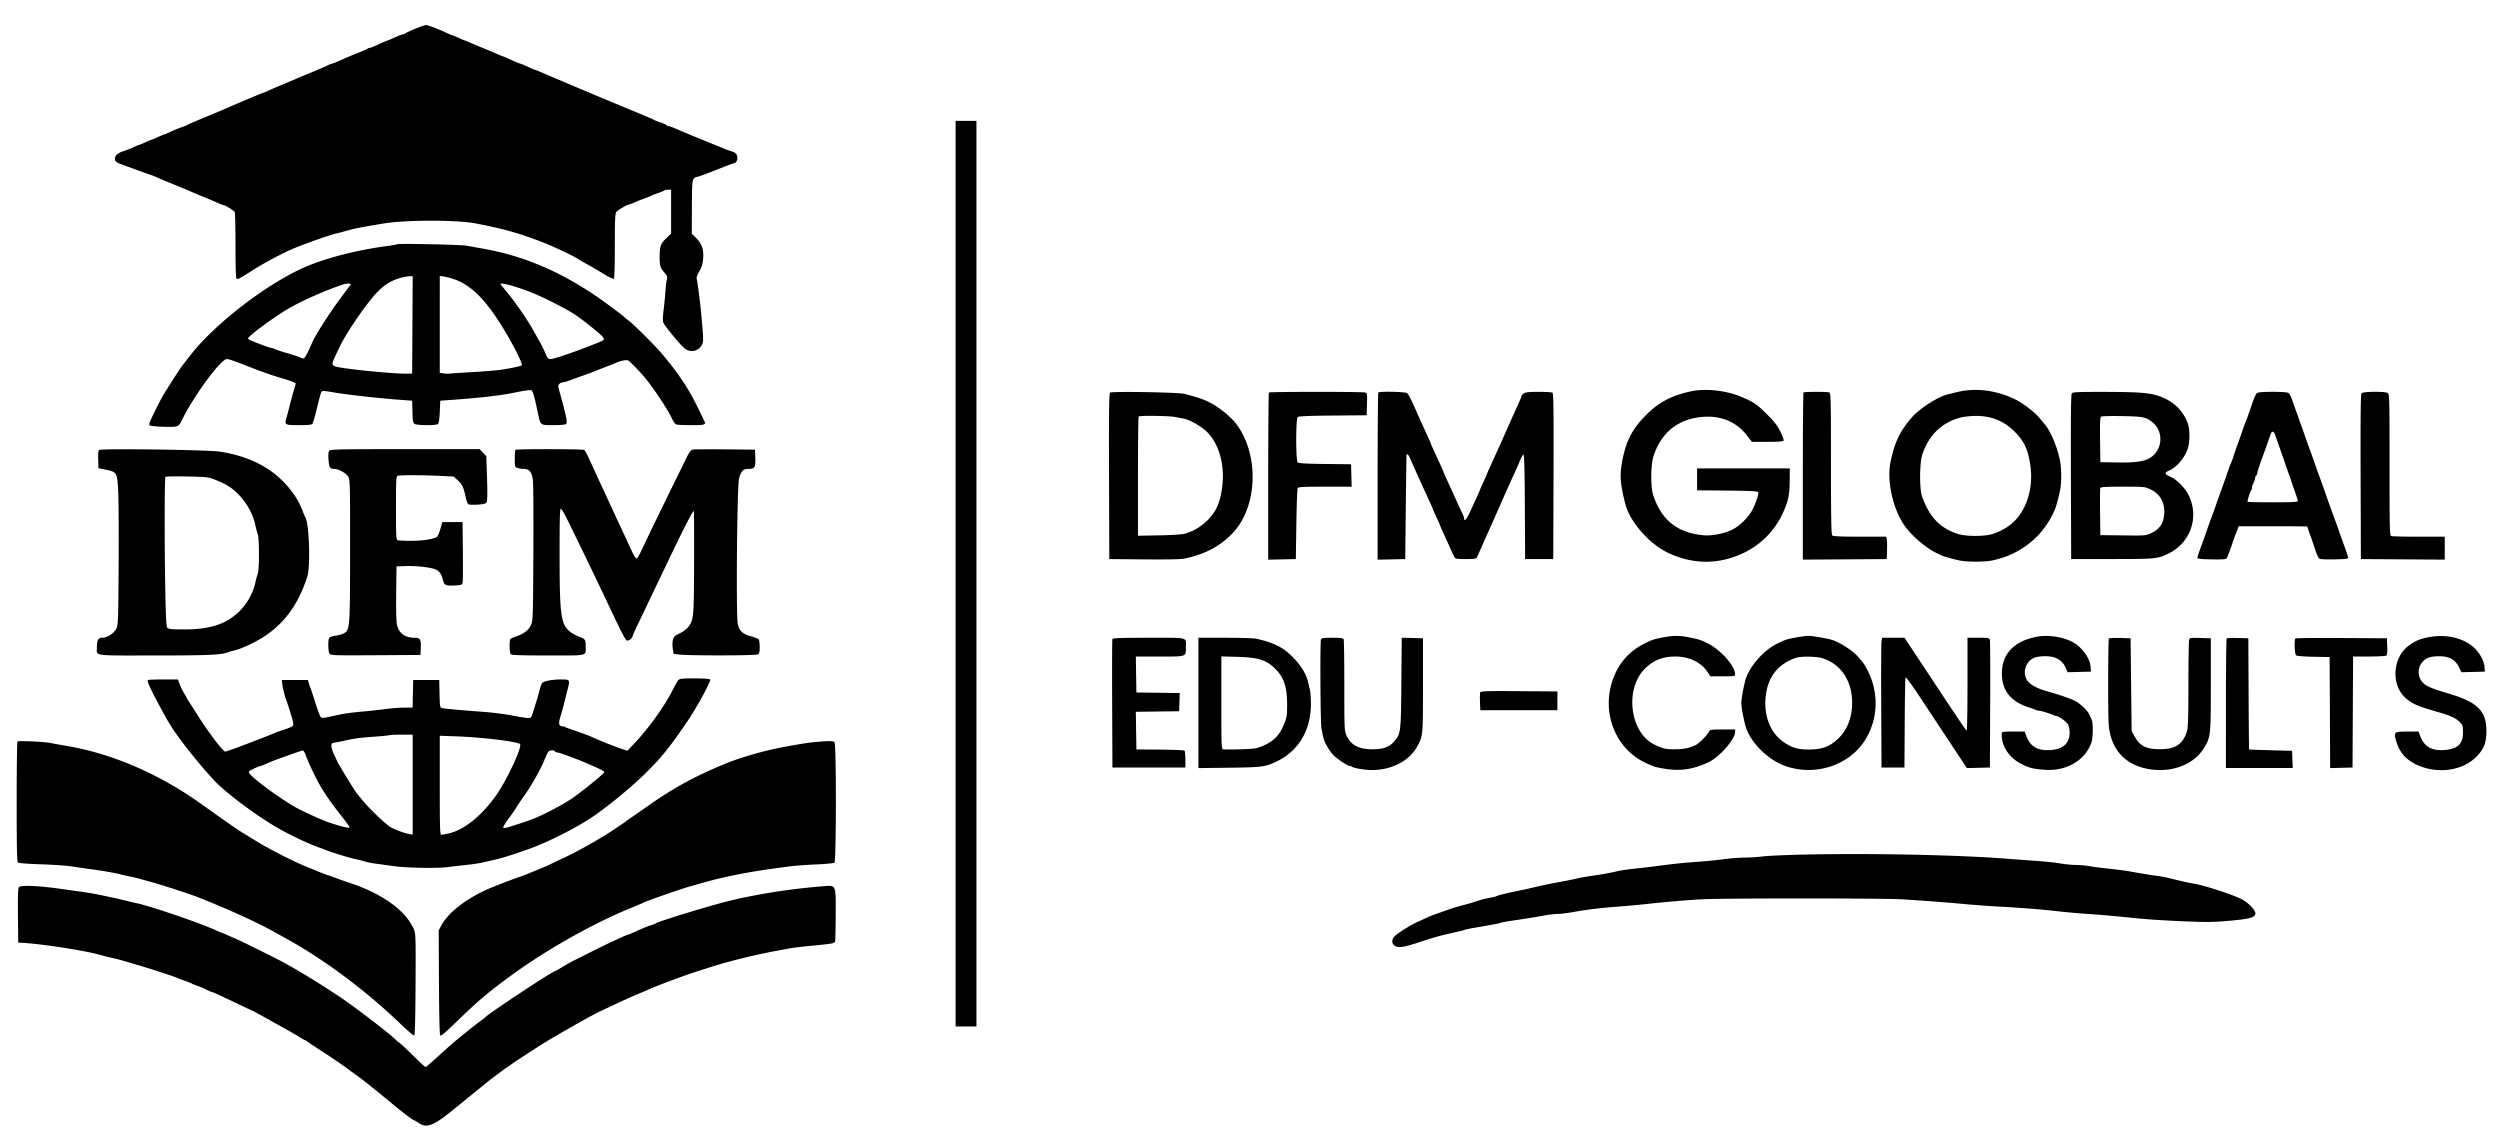 <?xml version="1.0" standalone="no"?>
<!DOCTYPE svg PUBLIC "-//W3C//DTD SVG 1.1//EN" "http://www.w3.org/Graphics/SVG/1.1/DTD/svg11.dtd">
<svg xmlns="http://www.w3.org/2000/svg" width="2399" height="1097" viewBox="0 0 2399 1097"><path fill-rule="evenodd" d="M397.823 27.834c-4.773 2.028-9.011 4.02-9.417 4.427-.407.406-1.308.739-2.003.739s-4.18 1.35-7.745 3-6.744 3-7.066 3c-.321 0-3.993 1.575-8.161 3.5s-8.129 3.5-8.804 3.5-1.655.377-2.177.838c-.523.461-4.775 2.325-9.45 4.142s-11.795 4.815-15.823 6.662S319.415 61 318.879 61s-2.866.927-5.177 2.059-9.152 4.086-15.202 6.563c-6.05 2.478-12.35 5.113-14 5.856s-7.04 3.017-11.977 5.054-11.321 4.775-14.186 6.086S252.912 89 252.648 89c-.53 0-26.783 11.037-33.148 13.936-2.2 1.002-11.875 5.076-21.5 9.054s-17.95 7.574-18.5 7.991-2.8 1.336-5 2.043-6.773 2.565-10.162 4.13-6.413 2.846-6.72 2.846-3.018 1.125-6.024 2.5-5.706 2.5-6 2.5-2.994 1.125-6 2.5-5.706 2.5-6 2.5-2.917 1.09-5.829 2.422c-2.912 1.331-7.225 3.019-9.584 3.75-5.55 1.718-8.627 4.914-7.822 8.124.46 1.83 1.986 2.903 6.373 4.479 3.172 1.141 9.593 3.484 14.268 5.208s10.525 3.811 13 4.638c2.475.826 5.256 1.909 6.18 2.406.924.496 7.899 3.424 15.5 6.506s15.62 6.422 17.82 7.422 7.6 3.275 12 5.056 10.375 4.308 13.277 5.614c2.903 1.306 5.724 2.375 6.27 2.375 1.305 0 9.245 4.988 10.188 6.399.404.606.741 15.137.75 32.292.009 19.614.385 31.419 1.011 31.806 1.23.761 3.109-.241 16.487-8.794 9.906-6.333 28.794-16.358 38.017-20.177 12.28-5.086 35.759-13.332 41.5-14.575 1.925-.417 6.2-1.533 9.5-2.48 7.48-2.148 14.531-3.536 35.5-6.991 21.497-3.542 70.047-3.576 88.5-.063 27.659 5.267 43.748 9.891 67.75 19.469 7.723 3.082 28.8 13.118 29.75 14.165.275.303 3.2 2.06 6.5 3.904 10.024 5.601 11.711 6.581 19.737 11.468 4.255 2.591 8.193 4.429 8.75 4.085.648-.401 1.013-11.682 1.013-31.345 0-25.324.257-31.084 1.461-32.804 1.261-1.801 11.005-7.359 12.9-7.359.363 0 2.568-.857 4.9-1.905 2.331-1.047 6.489-2.699 9.239-3.672 2.75-.972 5.45-2.073 6-2.447s3.475-1.512 6.5-2.53 5.927-2.209 6.45-2.648c.522-.439 2.21-.798 3.75-.798h2.8v42.13l-4.829 4.703c-5.363 5.224-6.171 7.611-6.171 18.227 0 7.875.747 10.168 4.83 14.83 2.424 2.767 2.819 3.868 2.153 6-.449 1.435-1.072 6.435-1.384 11.11s-1.1 12.781-1.751 18.013-.901 10.638-.556 12.013c.696 2.775 15.623 21.042 20.652 25.273 5.374 4.522 13.365 2.871 16.626-3.435 1.421-2.747 1.471-4.721.435-17.233-.644-7.772-1.543-17.281-1.999-21.131-1.709-14.425-3.047-24.043-3.53-25.36-.273-.747.921-3.839 2.655-6.87 2.429-4.244 3.266-7.092 3.646-12.393.618-8.64-1.303-14.106-6.908-19.656l-4.057-4.016.137-25.774c.15-28.097.046-27.601 6.051-28.998 1.375-.32 6.55-2.177 11.5-4.126 16.231-6.39 20.97-8.189 23.151-8.788 2.53-.695 3.721-4.42 2.461-7.7-.596-1.552-2.334-2.758-5.251-3.647-2.399-.73-5.711-1.922-7.361-2.648s-9.975-4.132-18.5-7.567-19.438-7.98-24.251-10.101-9.4-3.856-10.191-3.856-1.697-.416-2.011-.924c-.314-.507-2.928-1.692-5.809-2.632s-5.688-2.051-6.238-2.469c-.55-.419-8.875-3.996-18.5-7.949-9.625-3.954-22.675-9.367-29-12.029s-16-6.725-21.5-9.027c-5.5-2.303-11.8-4.964-14-5.914s-8.05-3.438-13-5.531-10.908-4.642-13.239-5.665-4.538-1.86-4.903-1.86-3.522-1.35-7.014-3-6.765-3-7.274-3c-.508 0-4.334-1.575-8.501-3.5-4.168-1.925-7.825-3.5-8.128-3.5s-2.439-.858-4.746-1.906-8.245-3.554-13.195-5.569c-4.95-2.014-10.908-4.531-13.239-5.593S446.763 39 446.447 39s-3.035-1.125-6.041-2.5-5.702-2.5-5.99-2.5-2.639-.967-5.221-2.15c-10.338-4.733-18.579-7.846-20.583-7.776-1.161.04-6.017 1.732-10.789 3.76M917 550.5V985h20V116h-20zM380.913 234.42c-.288.288-4.099.984-8.469 1.545-26.991 3.467-55.487 10.493-75.944 18.725-36.573 14.717-89.25 54.635-113.898 86.31-3.637 4.675-6.973 8.95-7.412 9.5-2.327 2.914-16.407 24.832-19.272 30-4.48 8.082-11.53 22.472-12.373 25.255-.448 1.479-.229 2.402.636 2.682 2.763.894 19.337 1.608 23.355 1.005 4.065-.609 4.329-.881 8.016-8.242 9.73-19.423 30.83-49.02 39.513-55.423 2.806-2.069 2.401-2.178 25.935 6.944 11.765 4.56 22.386 8.237 30 10.388 4.125 1.165 8.707 2.738 10.182 3.495l2.682 1.377-1.988 6.76c-1.094 3.717-2.878 10.359-3.963 14.759-1.086 4.4-2.471 9.654-3.079 11.676-1.954 6.499-1.381 6.824 12.012 6.824 8.34 0 12.202-.375 12.885-1.25.537-.687 1.976-5.3 3.197-10.25 4.015-16.27 4.845-19.324 5.58-20.513.732-1.185 1.645-1.124 13.992.935 12.816 2.138 44.127 5.544 63.5 6.909l9.5.669.273 10.5c.219 8.419.604 10.748 1.941 11.75 1.987 1.489 20.006 1.711 22.286.274 1.126-.709 1.625-3.636 2-11.734l.5-10.79 9.5-.659c26.548-1.84 47.755-4.221 60-6.735 10.653-2.188 17.158-3.127 18.011-2.599.503.311 1.424 2.237 2.047 4.279 1.115 3.657 1.495 5.296 4.229 18.215 2.373 11.213 2.094 11.001 14.498 10.984 5.893-.009 11.333-.407 12.088-.885 1.945-1.232.975-6.275-6.138-31.91-1.282-4.622-1.286-5.496-.033-6.75.793-.792 2.187-1.44 3.098-1.44.912 0 4.705-1.125 8.429-2.5a1537 1537 0 0 1 14.021-5.08c3.987-1.419 8.15-2.981 9.25-3.47s5.6-2.267 10-3.95 8.9-3.476 10-3.983c4.063-1.875 9.812-2.921 11.393-2.073 1.591.853 11.529 11.094 15.847 16.331 9.017 10.937 22.44 31.272 26.324 39.88 1.3 2.881 2.927 4.876 4.268 5.236 1.192.32 7.643.588 14.335.595 12.481.014 14.068-.503 12.221-3.986-.437-.825-2.839-5.775-5.338-11-9.227-19.292-19.351-34.597-35.642-53.881-6.073-7.189-26.567-27.608-31.408-31.293-1.65-1.256-3.587-2.847-4.303-3.537-.717-.689-6.342-5.022-12.5-9.63-41.339-30.927-80.183-48.517-124.197-56.24-4.95-.868-11.475-2.043-14.5-2.61-5.691-1.066-66.157-2.318-67.087-1.389m3.788 32.139c-10.569 2.885-18.519 8.389-27.201 18.829-11.418 13.73-26.78 36.972-32.296 48.862L321 343.316c-2.87 6.192-2.614 7.447 1.75 8.586 8.849 2.311 54.503 6.84 67.25 6.671l5.5-.073.26-46.75.26-46.75-3.26.124c-1.793.068-5.419.714-8.059 1.435M422 311.26v46.478l3.466.563c1.906.309 4.806.392 6.444.185 1.639-.207 11.442-.855 21.785-1.44 10.343-.584 22.405-1.561 26.805-2.17 7.266-1.005 19.512-3.555 20.152-4.195 1.411-1.41-9.605-22.909-20.565-40.134-18.703-29.396-33.88-41.92-54.837-45.249l-3.25-.517zm-93.5-38.034c-16.889 5.701-38.039 15.07-51.5 22.813-13.41 7.714-39 26.59-39 28.768 0 .387 1.238 1.242 2.75 1.899 6.279 2.727 18.796 7.294 19.991 7.294.707 0 2.068.446 3.023.99.955.545 6.342 2.325 11.972 3.957 5.629 1.632 11.112 3.436 12.184 4.01s2.567 1.043 3.323 1.043c1.191 0 4.209-5.601 8.889-16.5 2.624-6.11 17.245-28.843 26.266-40.838 5.12-6.808 9.626-12.892 10.014-13.52.874-1.414-3.618-1.366-7.912.084m151.925-.347c.299.483 3.497 4.421 7.108 8.75 7.017 8.413 19.313 26.341 24.258 35.371 1.657 3.025 4.541 8.2 6.408 11.5 1.868 3.3 4.203 8.024 5.189 10.497 2.09 5.241 3.182 6.126 6.604 5.353 6.242-1.41 24.562-7.786 39.008-13.577 11.011-4.414 11.196-4.538 10.017-6.741-1.296-2.421-19.509-17.089-28.235-22.738-6.862-4.443-23.127-12.901-34.782-18.088-15.559-6.924-37.388-13.261-35.575-10.327M1622.5 375.559c-18.606 4.026-30.789 10.485-43.065 22.834-13.266 13.345-19.243 25.028-22.858 44.685-2.448 13.315-1.8 21.596 3.203 40.922 4.347 16.788 22.889 37.921 40.72 46.409 23.985 11.417 48.843 11.506 72.5.259 17.916-8.517 31.495-22.909 39.314-41.668 3.976-9.538 5.002-15.174 5.099-28l.087-11.5h-89v21l28.951.266c20.029.183 29.164.611 29.643 1.386.861 1.394-1.35 8.416-5.199 16.507-3.422 7.191-12.491 16.177-19.97 19.784-7.471 3.605-19.315 5.904-26.925 5.227-25.299-2.251-40.845-14.622-48.594-38.67-2.602-8.075-2.375-29.203.405-37.618 6.606-19.995 20.214-32.49 39.522-36.288 20.928-4.116 38.59 1.861 50.242 17.003l4.542 5.903h14.882c9.732 0 15.118-.38 15.562-1.098.373-.605-1.034-4.542-3.126-8.75-2.993-6.018-5.853-9.68-13.397-17.152-9.028-8.942-11.996-10.975-23.038-15.78-14.903-6.486-35.044-8.79-49.5-5.661m256 .592c-4.4 1.055-9.075 2.192-10.389 2.526-8.473 2.16-26.158 13.526-32.811 21.089-12.083 13.734-17.273 24.509-21.224 44.06-3.568 17.658 2.377 44.554 13.319 60.259 7.138 10.245 20.864 21.919 31.855 27.091.963.453 2.537 1.202 3.5 1.663 2.438 1.169 11.719 3.773 18.076 5.072 6.807 1.392 23.45 1.404 30.348.022 28.018-5.611 49.971-23.437 60.879-49.433 1.158-2.76 3.599-11.926 4.881-18.326 1.383-6.909 1.362-19.941-.045-27.614-2.324-12.678-9.05-28.845-14.71-35.358-1.099-1.264-3.458-4.091-5.243-6.281-4.524-5.55-15.055-13.617-22.862-17.511-17.707-8.835-37.959-11.48-55.574-7.259m-813.256.615c-.994.68-1.203 17.434-1 80.297l.256 79.437 33.5.306c22.875.208 35.244-.066 39-.864 20.023-4.257 34.785-12.267 46.765-25.375 23.643-25.87 24.467-76.059 1.72-104.853-2.514-3.182-8.264-8.538-12.778-11.902-11.166-8.321-17.58-11.131-36.207-15.862-5.885-1.494-69.263-2.548-71.256-1.184m152.423-.099c-.367.366-.667 36.604-.667 80.529v79.862l13.25-.279 13.25-.279.5-33.5c.275-18.425.864-34.062 1.309-34.75.612-.946 7.002-1.25 26.284-1.25h25.475l-.284-10.75-.284-10.75-24.919-.268c-16.336-.175-25.378-.648-26.25-1.372-1.937-1.608-1.933-42.116.005-43.723.901-.749 11.865-1.195 33.75-1.373l32.414-.264.283-10.625c.274-10.328.218-10.642-2-11.236-3.114-.834-91.281-.808-92.116.028m105 0c-.367.366-.667 36.604-.667 80.529v79.862l13.25-.279 13.25-.279.523-50c.288-27.5.626-50.113.75-50.25.813-.897 1.94.292 3.342 3.526 2.561 5.904 4.493 10.246 7.665 17.224 1.625 3.575 3.972 8.75 5.216 11.5a2485 2485 0 0 0 5.632 12.323c1.855 4.028 3.372 7.536 3.372 7.796s1.575 3.838 3.5 7.949c1.925 4.112 3.5 7.66 3.5 7.884s1.308 3.252 2.906 6.728 4.524 9.92 6.503 14.32 3.983 8.675 4.453 9.5c.669 1.173 2.99 1.5 10.638 1.5 7.664 0 9.96-.325 10.603-1.5.722-1.32 2.089-4.365 7.407-16.5.723-1.65 2.638-5.925 4.255-9.5a2156 2156 0 0 0 6.689-15c2.062-4.675 4.543-10.3 5.515-12.5l3.311-7.5c1.546-3.503 5.446-12.109 9.743-21.5a343 343 0 0 0 4.526-10.465c1.232-3.005 2.733-5.629 3.336-5.83.783-.261 1.17 14.004 1.356 49.965l.259 50.33h27l.256-79.437c.203-62.889-.006-79.604-1-80.235-.691-.439-6.668-.804-13.283-.813-9.287-.012-12.535.34-14.25 1.542-1.223.856-2.223 1.969-2.223 2.472 0 .847-1.461 4.259-7.48 17.471a780 780 0 0 0-3.808 8.5c-4.137 9.46-13.673 30.687-18.34 40.823-1.855 4.028-3.372 7.513-3.372 7.746 0 .232-1.575 3.832-3.5 8-1.925 4.167-3.5 7.738-3.5 7.934 0 .197-1.308 3.201-2.906 6.677l-6.466 14.07c-3.258 7.092-5.628 9.788-5.628 6.404 0-.741-.64-2.653-1.422-4.25-1.299-2.651-3.052-6.478-9.574-20.904a2485 2485 0 0 0-5.632-12.323c-1.855-4.028-3.372-7.514-3.372-7.747 0-.234-1.403-3.463-3.118-7.177-7.899-17.106-8.882-19.285-8.882-19.683 0-.233-1.516-3.719-3.369-7.747-4.055-8.813-8.324-18.229-10.12-22.323-5.328-12.147-7.881-17.168-9.279-18.25-1.717-1.33-26.299-1.85-27.565-.583m408 0c-.367.366-.667 36.596-.667 80.511v79.845l40.25-.262 40.25-.261.295-8.5c.162-4.675.041-9.513-.269-10.75l-.564-2.25h-25.281c-18.33 0-25.611-.33-26.481-1.2-.91-.91-1.2-17.576-1.2-68.893 0-60.805-.161-67.755-1.582-68.3-2.153-.826-23.918-.774-24.751.06m257.449.693c-.821.99-1.059 22.798-.872 80.25l.256 78.89 39.5-.036c42.175-.039 43.395-.158 53.838-5.249 21.201-10.337 29.728-34.801 19.473-55.866-3.449-7.085-11.814-15.535-17.823-18.007-5.337-2.194-5.669-3.822-1.165-5.703 7.282-3.043 14.997-12.061 18.022-21.067 2.185-6.505 2.166-18.636-.038-24.539-3.858-10.333-11.086-18.322-20.989-23.197-11.62-5.721-20.092-6.694-58.946-6.774-24.237-.05-30.348.204-31.256 1.298m177.688-.11c-.868.688-2.507 3.95-3.643 7.25s-2.604 7.575-3.262 9.5c-1.727 5.046-2.493 7.119-3.882 10.5-.678 1.65-2.063 5.475-3.077 8.5-1.015 3.025-3.247 9.325-4.96 14s-3.347 9.4-3.631 10.5c-.518 2.007-1.046 3.434-3.332 9-.678 1.65-2.063 5.475-3.077 8.5-1.015 3.025-3.238 9.325-4.94 14s-3.948 10.975-4.991 14-3.31 9.325-5.038 14-3.978 10.975-5 14-3.28 9.325-5.018 14-3.225 9.175-3.306 10c-.123 1.255 2.076 1.545 13.458 1.777 10.123.207 13.861-.049 14.605-1 .55-.702 2.452-5.552 4.227-10.777s3.595-10.4 4.044-11.5c.45-1.1 1.367-3.462 2.039-5.25l1.223-3.25h32.878c18.084 0 32.885.113 32.892.25s1.381 4.075 3.053 8.75 3.948 11.285 5.06 14.689 2.613 6.68 3.336 7.28c.845.701 6.093.991 14.676.811 11.185-.234 13.332-.524 13.178-1.78-.101-.825-1.585-5.325-3.297-10s-3.971-10.975-5.02-14a618 618 0 0 0-3.386-9.5c-3.031-8.197-9.827-27.086-10.613-29.5-.448-1.375-2.698-7.675-5-14s-4.552-12.625-5-14-2.698-7.675-5-14-4.552-12.625-5-14-2.685-7.675-4.972-14-5.08-14.2-6.206-17.5-2.758-6.562-3.626-7.25c-1.088-.862-5.81-1.25-15.196-1.25s-14.108.388-15.196 1.25m100.312.11c-.821.99-1.059 22.798-.872 80.25l.256 78.89 40.25.261 40.25.262V515h-24.918c-13.705 0-25.63-.273-26.5-.607-1.421-.545-1.582-7.51-1.582-68.465 0-66.065-.051-67.885-1.934-68.893-3.004-1.607-23.568-1.34-24.95.325m-1173.449 22.307c-.367.366-.667 26.259-.667 57.539v56.873l20.25-.35c11.801-.203 22.08-.861 24.635-1.575 8-2.235 15.411-6.582 21.573-12.654 8.711-8.583 12.611-17.482 14.457-32.982 2.45-20.577-3.087-40.381-14.509-51.894-5.276-5.319-17.035-12-22.906-13.016-1.65-.285-5.25-.962-8-1.504-5.637-1.11-33.806-1.464-34.833-.437m787.833 1.226c-17.514 4.926-29.489 16.668-35.803 35.107-2.719 7.942-2.886 33.288-.267 40.5 7.252 19.969 17.17 30.286 34.518 35.905 7.594 2.46 25.505 2.47 33.052.017 11.893-3.865 20.73-10.271 26.888-19.492 8.294-12.42 11.781-29.022 9.544-45.43-2.182-15.998-5.889-24.065-15.396-33.5-10.358-10.28-22.462-15.072-37.624-14.897-5.001.058-11.545.843-14.912 1.79m135.73-1.107c-.976.658-1.208 5.831-1 22.286l.27 21.428 15.938.276c19.246.334 28.244-1.241 33.946-5.941 10.061-8.293 10.324-24.013.539-32.246-6.394-5.38-8.96-5.93-29.423-6.309-10.45-.193-19.572.034-20.27.506m162.898 16.383c-.486 1.282-1.582 4.356-2.436 6.831s-3.443 9.675-5.753 16-4.418 12.743-4.684 14.262c-.267 1.519-.884 3.009-1.37 3.309s-.888 1.308-.891 2.238-.679 2.98-1.5 4.555c-.822 1.576-1.494 3.638-1.494 4.584s-.291 2.01-.647 2.366c-1.061 1.061-4.081 10.624-3.529 11.176.28.281 11.234.51 24.343.51 18.407 0 23.83-.285 23.82-1.25-.008-.687-1.388-5.075-3.068-9.75s-3.286-9.4-3.57-10.5-.901-2.9-1.371-4c-.471-1.1-2.222-6.05-3.891-11a962 962 0 0 0-6.126-17.5c-1.699-4.675-3.423-9.596-3.83-10.935-1.004-3.302-2.927-3.733-4.003-.896M95.207 431.796c-.927.627-1.21 3.238-1 9.209l.293 8.333 7 1.373c10.727 2.103 11.14 2.885 11.996 22.68.383 8.86.534 40.859.335 71.109-.345 52.448-.454 55.186-2.347 59-2.182 4.398-8.774 8.5-13.661 8.5-3.506 0-4.823 2.418-4.823 8.852 0 8.962-5.511 8.148 55.164 8.148 50.929 0 64.472-.579 70.336-3.005 1.1-.455 4.15-1.325 6.779-1.933 6.718-1.554 20.406-8.057 28.928-13.745 19.413-12.957 32.124-30.727 40.64-56.817 3.23-9.899 1.891-51.343-1.843-57-.363-.55-1.49-3.25-2.504-6-4.314-11.694-12.51-23.178-23.468-32.881-14.181-12.557-33.559-20.881-56.532-24.284-11.514-1.705-113.045-3.061-115.293-1.539m220.782.717c-.865 1.043-1.098 3.722-.748 8.614.528 7.378 1.417 8.829 5.426 8.858 4.209.029 11.267 3.858 13.32 7.225 1.956 3.209 2.005 4.95 1.965 70.79-.043 72.826-.224 75.621-5.126 79.281-1.358 1.014-5.067 2.196-8.243 2.627s-6.174 1.415-6.663 2.188c-1.339 2.115-1.097 13.28.33 15.226 1.149 1.566 4.713 1.683 44.25 1.441l43-.263.298-6.84c.349-8.033-.606-9.66-5.677-9.66-9.45 0-15.4-4.304-17.142-12.401-.687-3.189-.982-14.649-.788-30.599l.309-25.5 9-.31c9.626-.332 23.091 1.143 28 3.067 4.032 1.58 5.975 4.169 7.452 9.931 1.436 5.603 2.433 6.069 12.011 5.615 5.9-.279 6.445-.499 6.969-2.803.312-1.375.423-14.987.246-30.25l-.321-27.75h-19.382l-1.854 6.474c-1.02 3.561-2.453 6.971-3.184 7.578-2.653 2.202-13.19 3.878-24.605 3.912-6.418.02-12.38-.237-13.25-.571-1.394-.535-1.582-4.199-1.582-30.893s.188-30.358 1.582-30.893c2.088-.801 24.615-.767 40.869.062l12.951.66 4.129 3.806c4.128 3.806 5.297 6.382 7.513 16.565.622 2.861 1.655 5.621 2.294 6.135s4.666.7 8.948.415c6.252-.416 7.984-.886 8.788-2.388.642-1.199.751-9.437.305-22.963l-.695-21.092-3.21-3.403-3.21-3.404h-71.51c-62.621 0-71.665.188-72.765 1.513m178.678-.846c-.367.366-.667 4.202-.667 8.524 0 7.515.112 7.901 2.565 8.834 1.411.536 4.131.975 6.046.975 5.671 0 8.059 3.261 8.865 12.106.37 4.067.527 35.744.349 70.394-.318 61.705-.369 63.094-2.442 67.577-2.253 4.87-7.129 8.452-14.883 10.933-2.2.704-4.331 1.777-4.735 2.385-1.208 1.817-.867 13.103.435 14.405.887.887 10.243 1.2 35.893 1.2 39.291 0 35.907.844 35.907-8.959 0-6.433-.353-6.905-7.012-9.361-2.482-.915-6.206-3.06-8.276-4.766-8.515-7.019-9.712-16.096-9.712-73.66 0-35.071.263-44.341 1.25-44.043.688.208 3.45 4.858 6.139 10.334 14.147 28.809 28.252 58.018 38.127 78.955 13.362 28.332 17.59 36.603 18.984 37.138 1.611.619 5.5-2.161 5.5-3.932 0-.541 1.861-4.858 4.136-9.595a6089 6089 0 0 0 8.886-18.611c2.613-5.5 7.777-16.3 11.476-24s9.09-18.95 11.98-25c12.821-26.844 21.586-43.769 22.296-43.059.261.261.392 22.483.293 49.382-.197 52.91-.386 54.973-5.666 61.896-1.432 1.877-5.129 4.623-8.216 6.103-4.896 2.347-5.727 3.172-6.503 6.456-.508 2.148-.521 5.794-.03 8.493l.861 4.729 5.493.626c9.873 1.125 72.871 1.01 75.014-.137 1.654-.885 1.98-2.104 1.98-7.402 0-3.866-.488-6.738-1.25-7.357-.687-.558-3.999-1.78-7.36-2.715-7.935-2.208-10.916-5.036-12.427-11.791-1.759-7.859-.668-132.09 1.225-139.461 1.816-7.072 3.853-9.263 8.611-9.263 6.441 0 7.338-1.348 6.997-10.52l-.296-7.98-29-.28c-15.95-.154-29.93-.054-31.066.223-1.314.32-3.187 2.785-5.151 6.78-15.294 31.112-31.838 64.981-35.548 72.777-2.486 5.225-6.187 12.987-8.222 17.25-2.036 4.263-4.057 7.75-4.492 7.75-1.128 0-3.111-3.402-6.995-12-1.863-4.125-5.726-12.45-8.585-18.5s-6.208-13.25-7.443-16-3.935-8.6-5.999-13c-3.345-7.129-5.199-11.145-11.999-26-1.007-2.2-3.276-7.15-5.042-11-1.765-3.85-3.716-7.331-4.334-7.735-1.403-.917-65.044-1.012-65.957-.098M158.75 457.573c-.927.939-.978 67.64-.085 111.269.528 25.808.946 32.627 2.07 33.75 1.079 1.079 4.739 1.408 15.657 1.408 24.94 0 39.77-4.697 52.552-16.644 7.56-7.065 13.897-18.109 15.985-27.856.707-3.3 1.799-7.35 2.428-9 .685-1.797 1.143-9.416 1.143-19s-.458-17.203-1.143-19c-.629-1.65-1.714-5.7-2.413-9-3.112-14.7-14.294-30.347-27.018-37.803-2.446-1.433-7.592-3.834-11.437-5.334-6.603-2.578-8.094-2.751-26.989-3.139-11-.226-20.338-.069-20.75.349m1856.698 10.701c-.268.7-.367 11.163-.218 23.25l.27 21.976 21.771.27c21.684.268 21.792.259 27.32-2.356 7.202-3.407 11.033-8.559 11.976-16.101 1.498-11.996-3.079-21.044-13.026-25.75-5.28-2.498-5.949-2.563-26.51-2.563-16.162 0-21.208.298-21.583 1.274M1596.5 611.521c-9 1.633-11.693 2.524-19 6.287-14.972 7.711-24.951 19.488-30.317 35.78-10.203 30.979 3.089 64.392 31.049 78.045 8.512 4.156 11.734 5.086 22.568 6.514 13.425 1.77 25.49-.367 39.076-6.922 10.364-5.001 25.124-21.931 25.124-28.82V700h-11.965c-11.21 0-12.037.135-13.112 2.144-1.816 3.394-9.059 10.875-12.001 12.396-6.312 3.264-11.726 4.431-20.625 4.445-9.16.015-10.739-.336-19.282-4.286-24.148-11.166-29.435-54.124-9.051-73.54 8.306-7.913 16.725-11.159 28.936-11.159 13.438 0 25.164 5.896 31.223 15.699l2.04 3.301h11.919c11.156 0 11.918-.125 11.918-1.953 0-7.726-12.78-22.437-25.295-29.119-6.913-3.69-9.814-4.645-19.705-6.49-8.865-1.653-14.026-1.635-23.5.083m128 .016c-10.106 1.855-11.216 2.213-19.476 6.281-13.035 6.419-27.054 22.725-30.242 35.175-2.088 8.153-3.78 17.779-3.78 21.507s1.692 13.354 3.78 21.507c4.019 15.696 21.808 33.541 39.226 39.351 30.544 10.187 64.238-2.54 78.275-29.568 10.081-19.411 10.066-42.347-.042-62.29-1.672-3.3-3.873-6.954-4.891-8.119a548 548 0 0 1-4.35-5.072c-5.215-6.161-18.337-14.514-26-16.55-6.35-1.687-18.44-3.654-22-3.58-1.925.04-6.65.651-10.5 1.358m229.5-.412c-21.761 4.407-33.025 16.483-32.985 35.361.035 16.387 8.69 27.015 26.485 32.522 2.2.68 4.781 1.632 5.736 2.115.955.482 2.47.877 3.366.877 1.768 0 10.824 2.751 13.634 4.141.955.472 2.258.859 2.896.859 2.178 0 9.658 5.375 11.264 8.094.943 1.596 1.604 4.959 1.604 8.162 0 9.911-6.248 15.636-18 16.493-12.363.901-19.591-3.154-23.4-13.127l-1.765-4.622h-10.918c-9.687 0-10.93.197-11.032 1.75-.762 11.581 6.786 23.3 18.935 29.396 7.672 3.849 10.44 4.554 21.624 5.509 21.064 1.798 39.488-8.775 45.462-26.09 1.646-4.773 1.789-18.776.226-22.135-.623-1.336-1.665-3.568-2.317-4.959-1.908-4.074-8.659-10.358-14.077-13.104-4.356-2.207-13.553-5.33-28.238-9.587-8.083-2.343-14.599-6.032-17.064-9.66-4.946-7.278-1.987-17.866 6.059-21.685 2.173-1.031 6.213-1.682 10.744-1.731 10.777-.117 17.392 3.936 20.724 12.698l1.012 2.664 11.263-.283 11.262-.283-.336-4.5c-.68-9.108-9.316-20.349-19.062-24.811-9.807-4.49-23.001-6.109-33.102-4.064m376.5.332c-8.49 1.656-12.923 3.551-19.221 8.215-15.224 11.275-16.972 36.923-3.383 49.634 6.396 5.983 11.669 8.289 32.604 14.262 11.233 3.205 16.388 5.662 20.175 9.615 2.524 2.634 2.825 3.66 2.825 9.633 0 11.001-4.986 15.806-17.5 16.865-12.277 1.038-19.571-3.032-23.4-13.059l-1.765-4.622h-10.85c-12.791 0-13.264.446-10.389 9.791 3.28 10.66 9.304 17.39 19.89 22.223 19.105 8.722 42.296 5.889 55.729-6.806 8.1-7.655 10.755-14.002 10.755-25.708 0-19.257-8.507-27.74-35.97-35.869-18.521-5.483-23.325-7.744-26.557-12.5-3.242-4.771-3.323-11.537-.193-16.155 3.559-5.252 7.953-7.143 16.815-7.239 10.065-.108 15.694 2.881 19.475 10.341l2.527 4.987 11.216-.283 11.217-.282-.336-4.5c-.412-5.526-4.198-12.732-9.391-17.873-9.894-9.797-27.275-13.985-44.273-10.67m-1263.041 1.793c-.263.688-.361 28.7-.218 62.25l.259 61h70v-7.668c0-4.218-.375-8.043-.833-8.5s-11.033-.91-23.5-1.005l-22.667-.173-.272-18.057-.273-18.056 20.773-.271 20.772-.27.289-8.73.288-8.729-20.788-.271-20.789-.27-.274-17.25-.273-17.25h22.988c26.34 0 25.059.478 25.059-9.352 0-9.438 3.257-8.648-35.638-8.648-26.618 0-34.533.283-34.903 1.25M1150 674.529v62.529l29.25-.345c30.782-.364 34.517-.81 44.338-5.287 22.219-10.13 34.41-30.14 34.376-56.426-.006-5.225-.481-11.3-1.054-13.5s-1.385-5.575-1.804-7.5c-2.607-11.995-16.775-28.607-29.399-34.471-3.964-1.842-9.119-3.839-11.457-4.438-2.338-.6-5.99-1.541-8.116-2.091s-15.626-1-30-1H1150zm117.607-60.947c-.953 2.482-.565 79.333.428 84.918 1.86 10.462 2.325 12.052 4.86 16.63 1.433 2.588 3.878 6.3 5.434 8.248 2.912 3.646 14.565 11.622 16.98 11.622.747 0 1.688.33 2.092.734 1.308 1.308 11.926 3.136 18.599 3.202 19.07.188 36.189-8.571 43.852-22.436 5.641-10.208 5.648-10.277 5.648-59v-45l-10.192-.284-10.192-.285-.376 43.285c-.414 47.493-.556 48.71-6.515 55.808-4.9 5.836-10.569 7.976-21.131 7.976-13.437 0-20.728-3.917-25.083-13.475-1.915-4.205-2.011-6.465-2.011-47.388 0-23.636-.273-43.685-.607-44.555-.499-1.301-2.436-1.582-10.893-1.582s-10.394.281-10.893 1.582m537.903 1.668c-.32 1.788-.453 29.8-.296 62.25l.286 59h22l.251-42.5c.138-23.375.486-43.127.774-43.894.306-.816 6.374 7.476 14.634 20a32397 32397 0 0 0 29.204 44.175l15.092 22.78 11.022-.28 11.023-.281.276-60c.152-33 .031-61.013-.269-62.25-.522-2.156-.985-2.25-11.026-2.25H1888v44.5c0 24.475-.339 44.5-.753 44.5-.718 0-5.641-7.304-43.302-64.25L1827.577 612h-21.486zm218.189-2.616c-.384.385-.695 19.412-.691 42.283.007 36.946.213 42.443 1.852 49.291 4.321 18.055 16.287 29.488 34.948 33.392 22.284 4.662 44.356-3.01 54.563-18.966 7.004-10.949 7.129-12.031 7.129-61.634v-44.5l-10.125-.284c-9.809-.274-10.143-.212-10.736 2-.336 1.256-.625 20.509-.641 42.784-.021 29.693-.364 41.567-1.287 44.5-4.002 12.718-11.131 17.47-26.211 17.47-12.806 0-19.083-3.171-24.045-12.146l-2.944-5.324-.505-44.5-.506-44.5-10.051-.283c-5.527-.155-10.365.032-10.75.417m113 0c-.384.385-.699 28.524-.699 62.533V737h64.081l-.291-8.25-.29-8.25-20.5-.552c-11.275-.304-20.609-.642-20.741-.75-.133-.109-.358-24.16-.5-53.448l-.259-53.25-10.051-.283c-5.527-.155-10.365.032-10.75.417m65.978.022c-1.291 1.291-.745 15.043.643 16.195.795.66 7.449 1.205 16.75 1.372l15.43.277.259 53.284.259 53.283 10.741-.283 10.741-.284.259-53.25.259-53.25 15.241-.015c8.382-.009 15.824-.385 16.536-.837.925-.587 1.211-3.08 1-8.735l-.295-7.913-43.573-.26c-23.965-.144-43.878.044-44.25.416M1172 674.45c0 41.731.111 44.555 1.75 44.631 9.338.433 29.363-.319 32.186-1.209 13.908-4.381 21.056-10.497 25.917-22.174 3.054-7.336 3.242-8.496 3.241-19.993-.002-16.774-3.196-26.107-11.735-34.289-8.683-8.319-16.114-10.577-36.609-11.123L1172 629.9zm551.5-43.232c-15.752 5.278-25.465 16.322-28.422 32.318-3.855 20.853 2.819 39.702 17.422 49.206 7.734 5.033 13.017 6.492 23.516 6.494 12.446.003 20.223-2.964 28.267-10.784 8.408-8.174 13.026-20.21 13.026-33.952 0-21.316-10.897-37.528-28.893-42.987-5.543-1.681-20.259-1.856-24.916-.295M650.816 652.75c-.821.962-3.177 5.125-5.235 9.25-7.844 15.72-23.648 37.632-37.817 52.432l-5.736 5.992-5.764-1.889c-5.825-1.91-20.988-7.995-29.264-11.746-2.475-1.122-8.906-3.501-14.29-5.288-5.385-1.787-10.073-3.53-10.417-3.875-.345-.344-1.396-.626-2.337-.626-3.734 0-4.27-2.517-2.071-9.716 1.14-3.731 2.793-9.709 3.674-13.284s2.232-8.975 3.005-12c2.585-10.121 2.666-10.002-6.814-9.985-8.053.015-15.835 1.571-17.582 3.516-.479.533-1.637 3.894-2.574 7.469s-2.082 7.625-2.545 9-1.819 5.763-3.015 9.75c-2.108 7.03-2.271 7.25-5.354 7.238-1.749-.006-8.58-1.083-15.18-2.393s-19.2-2.901-28-3.534c-20.524-1.478-37.529-3.055-39.721-3.684-1.498-.429-1.758-2.208-2-13.685L421.5 652.5h-25l-.279 13.25-.279 13.25h-7.941c-4.367 0-12.567.636-18.221 1.414s-16.13 1.918-23.28 2.533-15.925 1.758-19.5 2.539c-18.658 4.077-18.156 4.021-19.483 2.206-.678-.927-2.903-6.975-4.944-13.439s-4.069-12.653-4.508-13.753-1.206-3.35-1.706-5l-.907-3H270.5l.324 3.5c.336 3.629 2.683 13.009 4.127 16.5.456 1.1 2.262 6.638 4.014 12.307 2.447 7.915 2.92 10.626 2.041 11.685-.629.759-4.15 2.324-7.825 3.478s-7.581 2.52-8.681 3.035c-3.795 1.776-35.018 13.808-41.738 16.084l-6.738 2.283-2.624-2.436c-3.57-3.314-15.688-19.816-22.4-30.503-3.025-4.817-6.963-10.98-8.75-13.696-1.788-2.716-3.25-5.127-3.25-5.357s-1.051-2.098-2.337-4.15c-1.285-2.051-3.146-5.868-4.135-8.48l-1.8-4.75h-14.197c-7.809 0-14.471.273-14.804.607-.847.847 3.193 9.688 11.07 24.225 6.955 12.836 7.116 13.119 11.158 19.682 7.57 12.29 26.399 36.021 41.545 52.361 11.157 12.037 42.513 35.309 63 46.758 11.817 6.604 27.473 13.947 37.067 17.384 3.263 1.169 6.833 2.514 7.933 2.99 3.969 1.715 24.196 7.844 28.053 8.5 2.171.369 5.747 1.277 7.947 2.017s7.6 1.807 12 2.371 11.6 1.546 16 2.182c12.198 1.762 41.65 2.322 52 .988a858 858 0 0 1 18.5-2.131c5.225-.534 12.2-1.595 15.5-2.359s9.015-2.078 12.701-2.92c6.257-1.429 20.042-5.841 32.799-10.499 16.843-6.149 40.611-18.062 56.995-28.568 13.794-8.845 38.633-29.052 52.841-42.988 15.735-15.434 24.206-25.91 40.918-50.6 9.153-13.524 22.704-38.45 21.746-40-.365-.591-6.462-1-14.904-1-12.37 0-14.486.235-15.78 1.75m769.612 11.576c-.285.743-.385 4.911-.223 9.262l.295 7.912h74v-18l-36.777-.262c-30.143-.215-36.87-.019-37.295 1.088M373.88 705.453c-.249.249-7.035.921-15.08 1.492-13.603.966-19.09 1.723-29.3 4.043-2.2.5-5.687 1.178-7.75 1.506-3.235.515-3.75.959-3.75 3.236 0 1.451.84 4.468 1.867 6.704s2.631 5.769 3.564 7.851c1.631 3.641 18.235 30.689 19.468 31.715.331.275 2.382 2.75 4.559 5.5 5.891 7.441 22.445 23.349 27.21 26.147 4.481 2.631 12.825 5.722 18.082 6.699l3.25.604V705h-10.833c-5.959 0-11.038.204-11.287.453M422 753.517c0 40.824.203 47.483 1.451 47.483.798 0 3.718-.486 6.489-1.08 15.169-3.254 32.017-16.691 46.294-36.923 10.076-14.279 24.794-45.716 22.864-48.838-1.496-2.422-35.82-6.653-61.348-7.563l-15.75-.562zM16.75 711.551c-.413.43-.75 26.527-.75 57.993 0 44.575.276 57.43 1.25 58.2.688.544 10.7 1.29 22.25 1.656 11.55.367 24.825 1.279 29.5 2.027s12.55 1.9 17.5 2.56c11.792 1.573 25.241 3.895 29 5.008 1.65.489 5.7 1.42 9 2.07s8.25 1.835 11 2.636c2.75.8 6.8 1.932 9 2.516 9.714 2.579 37.555 11.614 45.5 14.767 30.29 12.021 57.423 24.411 74.5 34.02 1.65.928 7.275 4.066 12.5 6.972 35.113 19.532 74.578 49.085 106.405 79.681 7.098 6.823 13.398 12.242 14 12.041.768-.256 1.172-14.849 1.354-48.926.248-46.397.172-48.767-1.708-53.154-7.542-17.595-29.748-33.765-60.551-44.094-6.05-2.028-11.9-4.066-13-4.528-1.1-.463-4.25-1.598-7-2.524-5.125-1.726-7.803-2.739-11.75-4.444-1.238-.535-4.5-1.847-7.25-2.915-13.714-5.325-37.89-17.525-51.857-26.166a1992 1992 0 0 0-12.946-7.924c-3.741-2.267-15.441-10.307-26-17.867-22.571-16.161-29.824-20.978-42.856-28.462-33.024-18.968-67.388-31.579-101.341-37.192-5.5-.91-11.8-2.043-14-2.519-5.698-1.234-30.853-2.368-31.75-1.432m765.75.509c-7.778.73-10.701 1.181-28.5 4.401-20.073 3.632-42.49 9.995-58.5 16.604-28.53 11.779-48.994 22.918-72.5 39.465-7.425 5.227-15.3 10.688-17.5 12.136s-4.225 2.903-4.5 3.233-5.701 4.049-12.057 8.264c-14.359 9.521-33.856 20.488-48.943 27.531-6.325 2.953-12.207 5.758-13.07 6.234-.864.475-5.139 2.308-9.5 4.071-4.362 1.764-9.28 3.784-10.93 4.49-1.65.705-6.6 2.536-11 4.067s-14.33 5.321-22.068 8.42c-23.246 9.313-42.664 23.655-49.691 36.705l-2.76 5.124.26 50.264c.173 33.687.602 50.379 1.299 50.611 1.159.386 4.547-2.555 18.46-16.024 18.064-17.489 29.134-26.763 50.5-42.31 33.384-24.29 78.006-49.405 113.5-63.881 6.325-2.58 11.95-4.972 12.5-5.316 2.076-1.299 35.109-12.846 43.834-15.323 21.554-6.12 26.104-7.317 36.166-9.517 12.759-2.791 28.592-5.632 40-7.179 4.4-.596 12.725-1.738 18.5-2.538s17.914-1.739 26.976-2.088c9.11-.351 17.046-1.108 17.75-1.692 1.8-1.494 1.872-113.814.074-115.612-1.29-1.29-5.679-1.324-18.3-.14M282 722.923c-15.868 5.574-20.675 7.38-25.777 9.689C253.32 733.925 250.52 735 250 735s-3.41 1.167-6.423 2.593c-4.615 2.186-5.312 2.855-4.429 4.25 3.168 5.008 27.56 23.071 44.011 32.59 6.246 3.615 25.462 12.394 31.914 14.581 11.727 3.976 19.813 5.98 20.385 5.054.246-.399-3.649-5.864-8.656-12.146-9.742-12.221-17.51-23.737-22.546-33.422-4.039-7.767-9.771-20.309-10.741-23.5-.851-2.8-2.438-5.074-3.387-4.856-.346.08-4.003 1.33-8.128 2.779m244.236-1.673c-.555.688-2.406 4.625-4.113 8.75-3.779 9.133-13.126 25.475-19.892 34.777-2.749 3.78-5.709 8.189-6.578 9.798-.868 1.609-4.259 6.525-7.535 10.925s-5.613 8.356-5.195 8.792 2.969.094 5.669-.759c12.756-4.031 15.374-4.908 21.908-7.34 9.971-3.71 27.666-12.903 37.745-19.61 8.906-5.926 30.991-23.791 31.575-25.542.324-.974-3.524-2.944-17.32-8.863-9.96-4.273-26.145-10.178-27.897-10.178-.817 0-1.763-.45-2.103-1-.872-1.411-5.058-1.244-6.264.25M1729.5 820.088c-16.5.384-33.6 1.173-38 1.752s-12.193 1.076-17.318 1.106-14.125.727-20 1.55-16.982 1.927-24.682 2.454c-13.541.925-23.219 1.936-40 4.179-4.4.588-13.4 1.636-20 2.328s-14.025 1.744-16.5 2.339c-6.81 1.635-15.516 3.226-25.5 4.66-4.95.71-11.025 1.773-13.5 2.361-5.274 1.253-12.398 2.674-23.5 4.687-4.4.798-11.825 2.38-16.5 3.516s-11.65 2.699-15.5 3.473c-11.668 2.345-20.666 4.526-22.378 5.424-.892.468-3.647 1.169-6.122 1.558-4.117.646-9.643 2.134-17.5 4.711-1.65.541-6.15 1.806-10 2.811s-9.025 2.566-11.5 3.468-7.2 2.554-10.5 3.67-7.8 2.86-10 3.876-6.7 3.066-10 4.556c-7.808 3.523-21.131 12.068-23.02 14.764-2.225 3.178-1.818 6.402 1.046 8.278 3.307 2.167 8.267 1.477 22.218-3.09 16.667-5.455 19.934-6.379 32.201-9.102 6.295-1.397 11.829-2.777 12.297-3.067.469-.289 4.318-1.129 8.555-1.866l16.477-2.868c4.825-.84 9.18-1.779 9.678-2.086.497-.307 5.324-1.21 10.726-2.005 14.879-2.191 23.038-3.505 31.592-5.088 4.274-.79 9.899-1.432 12.5-1.426s9.68-.874 15.73-1.956c13.149-2.352 25.61-3.84 42.5-5.075 6.875-.503 18.8-1.601 26.5-2.442 18.46-2.014 35.836-3.508 53-4.555 18.485-1.129 175.07-1.122 193 .008 22.399 1.412 41.783 2.886 59.5 4.526 9.075.839 24.15 1.947 33.5 2.462 22.439 1.235 41.078 2.725 57 4.555 7.15.822 19.525 1.923 27.5 2.446s19.225 1.416 25 1.982 17.25 1.701 25.5 2.519 26.925 1.981 41.5 2.583c22.581.933 29.16.857 44.485-.515 20.348-1.821 25.212-3.304 24.734-7.543-.394-3.483-7.72-10.622-13.905-13.55-9.987-4.727-35.197-12.87-44.814-14.475-5.515-.921-8.602-1.611-24.5-5.472-3.025-.735-7.75-1.61-10.5-1.945-4.637-.565-13.246-1.971-28-4.571-3.3-.582-11.85-1.674-19-2.428s-15.67-1.864-18.934-2.468c-3.263-.603-8.888-1.094-12.5-1.09-3.611.003-10.391-.658-15.066-1.47-4.675-.813-15.25-1.933-23.5-2.49s-20.4-1.447-27-1.976c-46.376-3.72-133.128-5.474-197-3.983M18.105 851.373c-.804.969-1.061 8.997-.872 27.25L17.5 904.5l4 .233c19.922 1.161 61.527 7.68 75.5 11.831 2.475.736 7.65 2.011 11.5 2.834 10.255 2.192 55.873 16.347 63 19.548 1.1.494 4.25 1.686 7 2.649 2.75.962 5.45 2.063 6 2.447s2.782 1.272 4.961 1.975c2.178.702 6.068 2.336 8.645 3.63S203.087 952 203.45 952c.866 0 6.927 2.768 24.381 11.132 7.882 3.777 14.47 6.868 14.64 6.868s7.446 3.971 16.169 8.825c20.946 11.656 25.15 14.047 29.59 16.834 2.052 1.288 3.983 2.341 4.292 2.341s1.106.469 1.77 1.042 8.011 5.465 16.327 10.872c8.315 5.406 18.062 12.025 21.659 14.708s8.45 6.228 10.785 7.878c2.334 1.65 7.027 5.25 10.428 8s8.142 6.575 10.535 8.5 8.429 6.889 13.413 11.03c9.421 7.83 18.913 14.97 19.901 14.97.314 0 2.229 1.125 4.255 2.5 8.163 5.54 14.21 3.08 35.797-14.563a6491 6491 0 0 1 19.939-16.236c3.943-3.19 8.05-6.528 9.127-7.419 6.984-5.774 23.681-17.876 32.835-23.799 5.935-3.841 14.285-9.254 18.553-12.03 11.023-7.167 52.134-30.492 58.942-33.441 1.258-.545 5.983-2.743 10.5-4.884 10.9-5.167 18.435-8.568 25.986-11.729 3.424-1.433 8.026-3.406 10.226-4.385 7.222-3.211 32.807-12.781 42.5-15.897 5.225-1.68 12.425-4.003 16-5.162 15.995-5.188 43.687-12.02 62.5-15.42 4.95-.895 11.25-2.059 14-2.588s11.975-1.626 20.5-2.439c19.421-1.852 21.686-2.247 22.317-3.892.281-.731.562-12.027.626-25.103.147-30.089.563-29.098-11.809-28.098-24.648 1.994-46.828 5.031-69.634 9.534-10.908 2.154-12.404 2.49-24 5.395-18.381 4.605-64.018 18.625-67 20.582-.55.361-2.8 1.253-5 1.981-4.388 1.452-7.139 2.591-15.688 6.495-3.129 1.429-6.024 2.598-6.434 2.598s-2.576.862-4.812 1.916a1382 1382 0 0 1-11.066 5.115c-3.85 1.759-12.85 6.147-20 9.75a4448 4448 0 0 1-16.847 8.456c-2.116 1.047-6.737 3.672-10.268 5.833s-6.653 3.93-6.938 3.93c-2.249 0-63.739 40.631-66.447 43.907-.275.332-3.2 2.605-6.5 5.049-5.117 3.791-19.296 15.198-26 20.917-1.1.938-7.056 6.301-13.234 11.916-6.179 5.616-11.537 10.211-11.906 10.211s-5.438-4.693-11.265-10.429c-5.827-5.735-11.945-11.457-13.595-12.715s-3.225-2.528-3.5-2.822c-5.096-5.447-40.364-32.48-55-42.157-19.45-12.86-37.001-23.598-52-31.816-8.171-4.477-40.566-20.566-46.5-23.095a932 932 0 0 1-7.78-3.409c-3.178-1.406-5.979-2.557-6.222-2.557s-2.818-1.104-5.721-2.454c-14.488-6.736-64.447-23.774-75.777-25.842-1.375-.251-6.1-1.368-10.5-2.482-7.119-1.803-12.779-3.046-28.5-6.258-2.475-.506-9.45-1.611-15.5-2.456s-13.925-1.958-17.5-2.472c-21.797-3.14-39.086-3.843-40.895-1.663"/></svg>